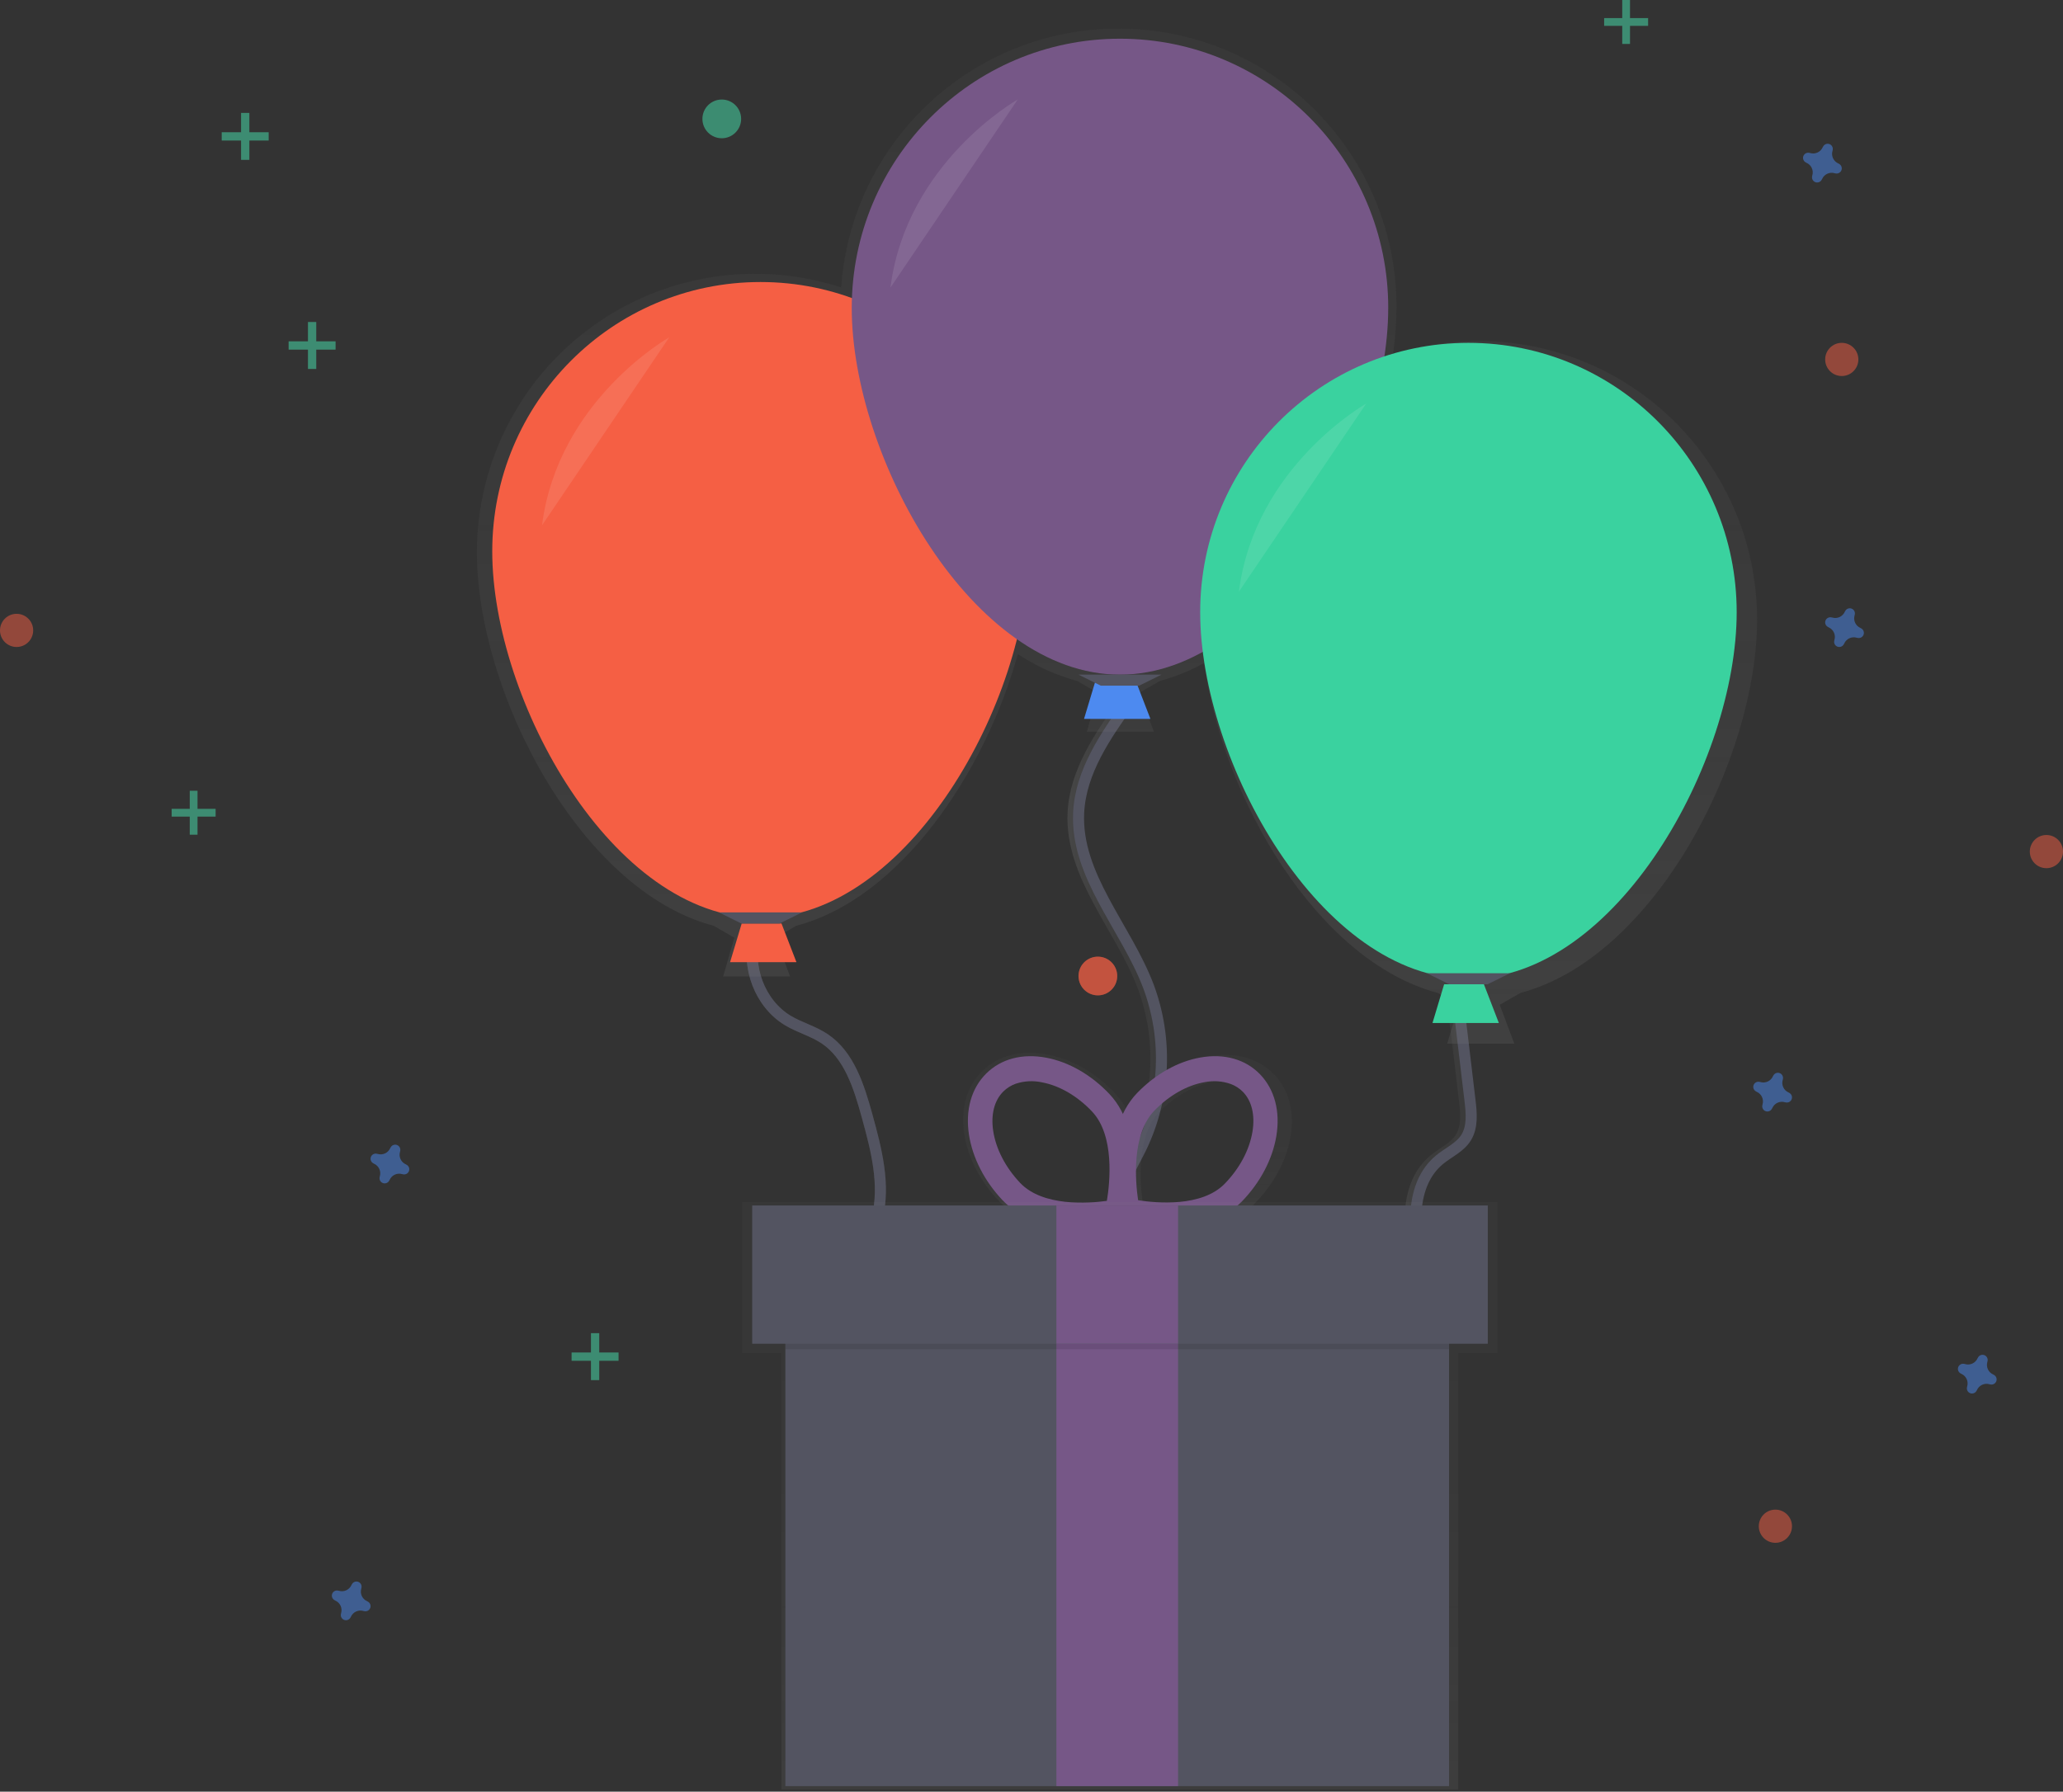 <?xml version="1.0" encoding="UTF-8"?>
<svg width="373px" height="324px" viewBox="0 0 373 324" version="1.1" xmlns="http://www.w3.org/2000/svg" xmlns:xlink="http://www.w3.org/1999/xlink">
    <rect x="0" y="0" width="373" height="324" fill="#333333" stroke="none"/>
    <!-- Generator: Sketch 54.1 (76490) - https://sketchapp.com -->
    <title>undraw_happy_birthday_s72n</title>
    <desc>Created with Sketch.</desc>
    <defs>
        <linearGradient x1="-0.882%" y1="50.011%" x2="100.789%" y2="50.011%" id="linearGradient-1">
            <stop stop-color="#808080" stop-opacity="0.25" offset="0%"></stop>
            <stop stop-color="#808080" stop-opacity="0.12" offset="54%"></stop>
            <stop stop-color="#808080" stop-opacity="0.1" offset="100%"></stop>
        </linearGradient>
        <linearGradient x1="-2.974%" y1="49.989%" x2="102.968%" y2="49.989%" id="linearGradient-2">
            <stop stop-color="#808080" stop-opacity="0.25" offset="0%"></stop>
            <stop stop-color="#808080" stop-opacity="0.12" offset="54%"></stop>
            <stop stop-color="#808080" stop-opacity="0.1" offset="100%"></stop>
        </linearGradient>
        <linearGradient x1="-3.342%" y1="49.998%" x2="103.053%" y2="49.998%" id="linearGradient-3">
            <stop stop-color="#808080" stop-opacity="0.25" offset="0%"></stop>
            <stop stop-color="#808080" stop-opacity="0.12" offset="54%"></stop>
            <stop stop-color="#808080" stop-opacity="0.1" offset="100%"></stop>
        </linearGradient>
        <linearGradient x1="50.003%" y1="100%" x2="50.003%" y2="0.04%" id="linearGradient-4">
            <stop stop-color="#808080" stop-opacity="0.25" offset="0%"></stop>
            <stop stop-color="#808080" stop-opacity="0.12" offset="54%"></stop>
            <stop stop-color="#808080" stop-opacity="0.1" offset="100%"></stop>
        </linearGradient>
        <linearGradient x1="50.022%" y1="99.966%" x2="50.022%" y2="-0.022%" id="linearGradient-5">
            <stop stop-color="#808080" stop-opacity="0.25" offset="0%"></stop>
            <stop stop-color="#808080" stop-opacity="0.12" offset="54%"></stop>
            <stop stop-color="#808080" stop-opacity="0.1" offset="100%"></stop>
        </linearGradient>
        <linearGradient x1="49.998%" y1="100%" x2="49.998%" y2="0%" id="linearGradient-6">
            <stop stop-color="#808080" stop-opacity="0.25" offset="0%"></stop>
            <stop stop-color="#808080" stop-opacity="0.12" offset="54%"></stop>
            <stop stop-color="#808080" stop-opacity="0.1" offset="100%"></stop>
        </linearGradient>
    </defs>
    <g id="Page-1" stroke="none" stroke-width="1" fill="none" fill-rule="evenodd">
        <g id="Givhr-Landing-Page---V2" transform="translate(-161, -6106)">
            <g id="undraw_happy_birthday_s72n" transform="translate(161, 6106)">
                <g id="Group" opacity="0.5" transform="translate(52, 58)" fill="#47E6B1">
                    <rect id="Rectangle" x="3.681" y="0.23" width="1.498" height="8.492"></rect>
                    <polygon id="Rectangle" transform="translate(4.43, 4.475) rotate(90) translate(-4.43, -4.475) " points="3.681 0.23 5.179 0.23 5.179 8.721 3.681 8.721"></polygon>
                </g>
                <g id="Group" opacity="0.5" transform="translate(103, 241)" fill="#47E6B1">
                    <rect id="Rectangle" x="3.848" y="0.086" width="1.498" height="8.492"></rect>
                    <polygon id="Rectangle" transform="translate(4.592, 4.331) rotate(90) translate(-4.592, -4.331) " points="3.843 0.086 5.341 0.086 5.341 8.577 3.843 8.577"></polygon>
                </g>
                <g id="Group" opacity="0.5" transform="translate(31, 143)" fill="#47E6B1">
                    <rect id="Rectangle" x="3.309" y="0" width="1.402" height="7.945"></rect>
                    <polygon id="Rectangle" transform="translate(4.011, 3.973) rotate(90) translate(-4.011, -3.973) " points="3.309 3.10862447e-14 4.712 3.10862447e-14 4.712 7.945 3.309 7.945"></polygon>
                </g>
                <g id="Group" opacity="0.5" transform="translate(290, 0)" fill="#47E6B1">
                    <rect id="Rectangle" x="3.309" y="0" width="1.402" height="7.945"></rect>
                    <polygon id="Rectangle" transform="translate(4.011, 3.973) rotate(90) translate(-4.011, -3.973) " points="3.309 7.84037981e-13 4.712 7.84037981e-13 4.712 7.945 3.309 7.945"></polygon>
                </g>
                <g id="Group" opacity="0.5" transform="translate(40, 20)" fill="#47E6B1">
                    <rect id="Rectangle" x="3.587" y="0.418" width="1.498" height="8.492"></rect>
                    <polygon id="Rectangle" transform="translate(4.331, 4.664) rotate(90) translate(-4.331, -4.664) " points="3.582 0.418 5.08 0.418 5.08 8.91 3.582 8.91"></polygon>
                </g>
                <path d="M73.381,210.56 C72.501,210.176 72.048,209.192 72.328,208.273 C72.35,208.205 72.364,208.135 72.37,208.064 L72.37,208.064 C72.434,207.63 72.186,207.21 71.774,207.058 C71.363,206.905 70.901,207.062 70.667,207.433 L70.667,207.433 C70.624,207.491 70.589,207.553 70.56,207.619 C70.176,208.499 69.192,208.952 68.273,208.672 C68.205,208.65 68.135,208.636 68.064,208.63 L68.064,208.63 C67.63,208.566 67.21,208.814 67.058,209.226 C66.905,209.637 67.062,210.099 67.433,210.333 L67.433,210.333 C67.491,210.376 67.553,210.411 67.619,210.44 C68.499,210.824 68.952,211.808 68.672,212.727 C68.65,212.795 68.636,212.865 68.63,212.936 L68.63,212.936 C68.566,213.37 68.814,213.79 69.226,213.942 C69.637,214.095 70.099,213.938 70.333,213.567 L70.333,213.567 C70.376,213.509 70.411,213.447 70.44,213.381 C70.824,212.501 71.808,212.048 72.727,212.328 C72.795,212.35 72.865,212.364 72.936,212.37 L72.936,212.37 C73.37,212.434 73.79,212.186 73.942,211.774 C74.095,211.363 73.938,210.901 73.567,210.667 L73.567,210.667 C73.509,210.624 73.447,210.589 73.381,210.56 Z" id="Path" fill="#4D8AF0" opacity="0.5"></path>
                <path d="M66.377,289.558 C65.496,289.174 65.043,288.191 65.324,287.272 C65.345,287.204 65.359,287.134 65.365,287.063 L65.365,287.063 C65.43,286.63 65.181,286.21 64.77,286.058 C64.358,285.906 63.896,286.062 63.662,286.433 L63.662,286.433 C63.62,286.49 63.584,286.552 63.556,286.618 C63.173,287.498 62.192,287.952 61.273,287.675 C61.205,287.654 61.135,287.64 61.064,287.634 L61.064,287.634 C60.63,287.569 60.21,287.818 60.058,288.229 C59.905,288.64 60.062,289.101 60.433,289.335 L60.433,289.335 C60.491,289.378 60.553,289.414 60.619,289.442 C61.499,289.826 61.952,290.809 61.672,291.728 C61.65,291.796 61.636,291.866 61.63,291.937 L61.63,291.937 C61.566,292.37 61.814,292.79 62.226,292.942 C62.637,293.094 63.099,292.938 63.333,292.567 L63.333,292.567 C63.376,292.51 63.411,292.448 63.44,292.382 C63.824,291.502 64.808,291.049 65.727,291.329 C65.795,291.351 65.865,291.365 65.936,291.371 L65.936,291.371 C66.37,291.435 66.79,291.187 66.942,290.776 C67.095,290.365 66.938,289.903 66.567,289.669 L66.567,289.669 C66.508,289.625 66.444,289.587 66.377,289.558 L66.377,289.558 Z" id="Path" fill="#4D8AF0" opacity="0.5"></path>
                <path d="M336.377,113.558 C335.496,113.174 335.043,112.191 335.324,111.272 C335.345,111.204 335.359,111.134 335.365,111.063 L335.365,111.063 C335.43,110.63 335.181,110.21 334.77,110.058 C334.358,109.906 333.896,110.062 333.662,110.433 L333.662,110.433 C333.62,110.49 333.584,110.552 333.556,110.618 C333.173,111.498 332.192,111.952 331.273,111.675 C331.205,111.654 331.135,111.64 331.064,111.634 L331.064,111.634 C330.63,111.569 330.21,111.818 330.058,112.229 C329.905,112.64 330.062,113.101 330.433,113.335 L330.433,113.335 C330.491,113.378 330.553,113.414 330.619,113.442 C331.499,113.826 331.952,114.809 331.672,115.728 C331.65,115.796 331.636,115.866 331.63,115.937 L331.63,115.937 C331.566,116.37 331.814,116.79 332.226,116.942 C332.637,117.094 333.099,116.938 333.333,116.567 L333.333,116.567 C333.376,116.51 333.411,116.448 333.44,116.382 C333.824,115.502 334.808,115.049 335.727,115.329 C335.795,115.351 335.865,115.365 335.936,115.371 L335.936,115.371 C336.37,115.435 336.79,115.187 336.942,114.776 C337.095,114.365 336.938,113.903 336.567,113.669 L336.567,113.669 C336.508,113.625 336.444,113.587 336.377,113.558 L336.377,113.558 Z" id="Path" fill="#4D8AF0" opacity="0.5"></path>
                <path d="M323.381,197.56 C322.501,197.176 322.048,196.192 322.328,195.273 C322.35,195.205 322.364,195.135 322.37,195.064 L322.37,195.064 C322.434,194.63 322.186,194.21 321.774,194.058 C321.363,193.905 320.901,194.062 320.667,194.433 L320.667,194.433 C320.624,194.491 320.589,194.553 320.56,194.619 C320.176,195.499 319.192,195.952 318.273,195.672 C318.205,195.65 318.135,195.636 318.064,195.63 L318.064,195.63 C317.63,195.566 317.21,195.814 317.058,196.226 C316.905,196.637 317.062,197.099 317.433,197.333 L317.433,197.333 C317.491,197.376 317.553,197.411 317.619,197.44 C318.499,197.824 318.952,198.808 318.672,199.727 C318.65,199.795 318.636,199.865 318.63,199.936 L318.63,199.936 C318.566,200.37 318.814,200.79 319.226,200.942 C319.637,201.095 320.099,200.938 320.333,200.567 L320.333,200.567 C320.376,200.509 320.411,200.447 320.44,200.381 C320.824,199.501 321.808,199.048 322.727,199.328 C322.795,199.35 322.865,199.364 322.936,199.37 L322.936,199.37 C323.37,199.434 323.79,199.186 323.942,198.774 C324.095,198.363 323.938,197.901 323.567,197.667 L323.567,197.667 C323.509,197.624 323.447,197.589 323.381,197.56 L323.381,197.56 Z" id="Path" fill="#4D8AF0" opacity="0.5"></path>
                <path d="M332.381,29.56 C331.501,29.176 331.048,28.192 331.328,27.273 C331.35,27.205 331.364,27.135 331.37,27.064 L331.37,27.064 C331.434,26.63 331.186,26.21 330.774,26.058 C330.363,25.905 329.901,26.062 329.667,26.433 L329.667,26.433 C329.624,26.491 329.589,26.553 329.56,26.619 C329.176,27.499 328.192,27.952 327.273,27.672 C327.205,27.65 327.135,27.636 327.064,27.63 L327.064,27.63 C326.63,27.566 326.21,27.814 326.058,28.226 C325.905,28.637 326.062,29.099 326.433,29.333 L326.433,29.333 C326.491,29.376 326.553,29.411 326.619,29.44 C327.499,29.824 327.952,30.808 327.672,31.727 C327.65,31.795 327.636,31.865 327.63,31.936 L327.63,31.936 C327.566,32.37 327.814,32.79 328.226,32.942 C328.637,33.095 329.099,32.938 329.333,32.567 L329.333,32.567 C329.376,32.509 329.411,32.447 329.44,32.381 C329.824,31.501 330.808,31.048 331.727,31.328 C331.795,31.35 331.865,31.364 331.936,31.37 L331.936,31.37 C332.37,31.434 332.79,31.186 332.942,30.774 C333.095,30.363 332.938,29.901 332.567,29.667 L332.567,29.667 C332.509,29.624 332.447,29.589 332.381,29.56 Z" id="Path" fill="#4D8AF0" opacity="0.5"></path>
                <path d="M360.381,248.56 C359.501,248.176 359.048,247.192 359.328,246.273 C359.35,246.205 359.364,246.135 359.37,246.064 L359.37,246.064 C359.434,245.63 359.186,245.21 358.774,245.058 C358.363,244.905 357.901,245.062 357.667,245.433 L357.667,245.433 C357.624,245.491 357.589,245.553 357.56,245.619 C357.176,246.499 356.192,246.952 355.273,246.672 C355.205,246.65 355.135,246.636 355.064,246.63 L355.064,246.63 C354.63,246.566 354.21,246.814 354.058,247.226 C353.905,247.637 354.062,248.099 354.433,248.333 L354.433,248.333 C354.491,248.376 354.553,248.411 354.619,248.44 C355.499,248.824 355.952,249.808 355.672,250.727 C355.65,250.795 355.636,250.865 355.63,250.936 L355.63,250.936 C355.566,251.37 355.814,251.79 356.226,251.942 C356.637,252.095 357.099,251.938 357.333,251.567 L357.333,251.567 C357.376,251.509 357.411,251.447 357.44,251.381 C357.824,250.501 358.808,250.048 359.727,250.328 C359.795,250.35 359.865,250.364 359.936,250.37 L359.936,250.37 C360.37,250.434 360.79,250.186 360.942,249.774 C361.095,249.363 360.938,248.901 360.567,248.667 L360.567,248.667 C360.509,248.624 360.447,248.589 360.381,248.56 Z" id="Path" fill="#4D8AF0" opacity="0.5"></path>
                <circle id="Oval" fill="#F55F44" opacity="0.5" cx="3" cy="114" r="3"></circle>
                <circle id="Oval" fill="#F55F44" opacity="0.5" cx="333" cy="65" r="3"></circle>
                <circle id="Oval" fill="#F55F44" opacity="0.5" cx="198.5" cy="176.5" r="3.5"></circle>
                <circle id="Oval" fill="#F55F44" opacity="0.5" cx="198.5" cy="176.5" r="3.5"></circle>
                <circle id="Oval" fill="#F55F44" opacity="0.5" cx="370" cy="154" r="3"></circle>
                <circle id="Oval" fill="#47E6B1" opacity="0.5" cx="130.5" cy="21.5" r="3.5"></circle>
                <circle id="Oval" fill="#F55F44" opacity="0.5" cx="321" cy="276" r="3"></circle>
                <path d="M136.533,169 C134.805,174.745 137.41,181.536 142.466,184.559 C144.588,185.826 147.03,186.463 149.087,187.838 C153.555,190.82 155.318,196.529 156.77,201.784 C158.436,207.826 160.107,214.213 158.581,220.29 C157.607,224.166 155.393,227.593 154.134,231.384 C153.082,234.56 152.715,237.931 153.06,241.266 C153.244,243.036 153.674,244.859 154.858,246.18 C156.568,248.066 159.322,248.349 161.795,248.803 C172.401,250.857 181.402,257.996 186,268" id="Path" stroke="url(#linearGradient-1)" stroke-width="2"></path>
                <path d="M136.533,169 C134.805,174.745 137.41,181.536 142.466,184.559 C144.588,185.826 147.03,186.463 149.087,187.838 C153.555,190.82 155.318,196.529 156.77,201.784 C158.436,207.826 160.107,214.213 158.581,220.29 C157.607,224.166 155.393,227.593 154.134,231.384 C153.082,234.56 152.715,237.931 153.06,241.266 C153.244,243.036 153.674,244.859 154.858,246.18 C156.568,248.066 159.322,248.349 161.795,248.803 C172.401,250.857 181.402,257.996 186,268" id="Path" stroke="#535461" stroke-width="2"></path>
                <path d="M203.2,127 C198.879,133.032 194.394,139.519 194.025,146.936 C193.461,158.329 202.56,167.647 206.623,178.305 C210.181,187.791 209.73,198.32 205.373,207.466 C203.391,211.571 200.564,215.649 200.928,220.194 C201.137,222.968 202.524,225.492 203.64,228.043 C209.194,241.01 208.241,255.852 201.075,268" id="Path" stroke="url(#linearGradient-2)" stroke-width="2"></path>
                <path d="M204.204,127 C199.888,133.055 195.403,139.524 195.025,146.936 C194.461,158.329 203.56,167.647 207.623,178.305 C211.181,187.791 210.73,198.32 206.373,207.466 C204.391,211.571 201.564,215.649 201.928,220.194 C202.137,222.968 203.524,225.492 204.64,228.043 C210.194,241.01 209.241,255.852 202.075,268" id="Path" stroke="#535461" stroke-width="2"></path>
                <path d="M262.758,182 L264.785,199.021 C265.052,201.282 265.281,203.748 264.104,205.685 C262.987,207.511 260.891,208.382 259.261,209.733 C253.909,214.176 254.396,222.666 256.242,229.481 C258.088,236.297 260.744,243.619 258.178,250.176 C257.117,252.882 255.246,255.161 253.866,257.703 C251.498,262.046 250.56,267.062 251.192,272" id="Path" stroke="url(#linearGradient-3)" stroke-width="2"></path>
                <path d="M263.758,182 L265.785,199.021 C266.052,201.282 266.281,203.748 265.104,205.685 C263.987,207.511 261.891,208.382 260.261,209.733 C254.909,214.176 255.396,222.666 257.242,229.481 C259.088,236.297 261.744,243.619 259.178,250.176 C258.117,252.882 256.246,255.161 254.866,257.703 C252.498,262.046 251.56,267.062 252.192,272" id="Path" stroke="#535461" stroke-width="2"></path>
                <g id="Group" opacity="0.7" transform="translate(86, 5)" fill="url(#linearGradient-4)">
                    <path d="M231.69,107.013 C231.683,90.894 223.972,75.753 210.949,66.281 C197.925,56.81 181.162,54.152 165.853,59.133 C166.269,56.304 166.483,53.448 166.495,50.589 C166.537,23.462 145.105,1.181 118.033,0.208 C90.962,-0.765 67.99,19.92 66.089,46.98 C50.777,41.989 34.004,44.642 20.973,54.115 C7.942,63.589 0.229,78.739 0.226,94.864 C0.226,120.136 18.821,156.05 43.017,162.412 L46.785,164.567 L44.74,171.586 L56.853,171.586 L54.223,164.558 L57.973,162.412 C76.684,157.495 92.025,134.923 98.033,113.273 C101.323,115.466 104.944,117.112 108.757,118.15 L112.524,120.305 L110.51,127.306 L122.624,127.306 L119.994,120.278 L123.744,118.132 C126.523,117.384 129.2,116.295 131.713,114.891 C134.95,139.179 152.168,168.832 173.956,174.556 L177.724,176.711 L175.678,183.73 L187.792,183.73 L185.153,176.702 L188.903,174.556 C213.117,168.194 231.69,132.267 231.69,107.013 Z" id="Path"></path>
                </g>
                <polygon id="Path" fill="#F55F44" points="144 174 132 174 134.103 167 141.299 167"></polygon>
                <path d="M185.996,99.7 C185.996,126.598 164.281,166 137.498,166 C110.715,166 89,126.593 89,99.7 C89,72.804 110.714,51 137.5,51 C164.286,51 186,72.804 186,99.7 L185.996,99.7 Z" id="Path" fill="#F55F44"></path>
                <polygon id="Path" fill="#535461" points="140.96 167 134.04 167 130 165 145 165"></polygon>
                <path d="M121,61 C121,61 100.876,72.333 98,95" id="Path" fill="#FFFFFF" opacity="0.1"></path>
                <polygon id="Path" fill="#4D8AF0" points="208 130 196 130 198.103 123 205.299 123"></polygon>
                <path d="M250.996,55.7 C250.996,82.598 229.281,122 202.498,122 C175.715,122 154,82.593 154,55.7 C154,28.804 175.714,7 202.5,7 C229.286,7 251,28.804 251,55.7 L250.996,55.7 Z" id="Path" fill="#765787"></path>
                <polygon id="Path" fill="#535461" points="205.96 124 199.04 124 195 122 210 122"></polygon>
                <path d="M184,18 C184,18 163.876,29.333 161,52" id="Path" fill="#FFFFFF" opacity="0.1"></path>
                <polygon id="Path" fill="#3AD29F" points="271 185 259 185 261.103 178 268.299 178"></polygon>
                <path d="M314,110.7 C314,137.598 292.285,177 265.502,177 C238.719,177 217,137.598 217,110.7 C217,83.804 238.714,62 265.5,62 C292.286,62 314,83.804 314,110.7 L314,110.7 Z" id="Path" fill="#3AD29F"></path>
                <polygon id="Path" fill="#535461" points="268.96 178 262.04 178 258 176 273 176"></polygon>
                <path d="M247,73 C247,73 226.876,84.333 224,107" id="Path" fill="#FFFFFF" opacity="0.1"></path>
                <g id="Group" opacity="0.5" transform="translate(174, 190)" fill="url(#linearGradient-5)" fill-rule="nonzero">
                    <path d="M56.21,4.149 C53.4,1.338 49.301,0.22 44.669,0.999 C40.337,1.729 36,4.079 32.462,7.599 C31.437,8.627 30.575,9.805 29.907,11.092 C29.257,9.762 28.402,8.54 27.375,7.471 L27.375,7.471 C23.899,3.885 19.601,1.47 15.265,0.678 C10.65,-0.202 6.534,0.867 3.671,3.63 C0.807,6.393 -0.366,10.463 0.349,15.092 C1.019,19.422 3.304,23.782 6.785,27.359 C14.1,34.888 28.699,31.948 29.316,31.816 L29.497,31.777 L30.057,31.904 C30.675,32.045 45.221,35.235 52.663,27.834 C56.193,24.314 58.562,19.998 59.312,15.677 C60.128,11.053 59.021,6.965 56.21,4.149 Z M26.863,27.469 C23.334,27.944 14.541,28.587 10.178,24.094 C7.372,21.204 5.537,17.754 5.012,14.37 C4.535,11.29 5.224,8.65 6.962,6.987 C7.64,6.338 8.451,5.843 9.34,5.535 C10.982,5.006 12.735,4.918 14.422,5.28 C17.793,5.909 21.199,7.845 24.004,10.736 C28.368,15.198 27.45,23.962 26.863,27.465 L26.863,27.469 Z M54.706,14.881 C54.124,18.251 52.231,21.674 49.372,24.512 C44.929,28.912 36.137,28.134 32.629,27.592 C32.104,24.072 31.337,15.321 35.779,10.903 C38.638,8.065 42.075,6.186 45.454,5.623 C47.148,5.29 48.899,5.409 50.532,5.966 C51.417,6.29 52.22,6.8 52.888,7.462 C54.591,9.165 55.235,11.796 54.706,14.876 L54.706,14.881 Z" id="Shape"></path>
                </g>
                <path d="M203.828,221.059 L202.462,221.352 C201.881,221.476 188.149,224.313 181.266,217.046 C177.995,213.592 175.844,209.383 175.194,205.201 C174.517,200.73 175.627,196.801 178.316,194.133 C181.006,191.465 184.879,190.453 189.22,191.283 C193.284,192.06 197.327,194.39 200.597,197.849 L200.597,197.849 C207.476,205.116 204.275,219.079 204.136,219.669 L203.828,221.059 Z M183.647,195.98 C182.811,196.277 182.047,196.755 181.409,197.383 C179.778,199.003 179.128,201.534 179.574,204.513 C180.069,207.776 181.795,211.11 184.436,213.902 C188.544,218.24 196.815,217.618 200.133,217.161 C200.684,213.783 201.551,205.338 197.444,201.001 L197.444,201.001 C194.803,198.213 191.602,196.339 188.427,195.736 C186.84,195.385 185.192,195.47 183.647,195.98 Z" id="Shape" fill="#765787" fill-rule="nonzero"></path>
                <path d="M202.033,220.927 L201.731,219.524 C201.601,218.926 198.648,204.824 205.616,197.637 L205.616,197.637 C208.932,194.22 212.99,191.946 217.049,191.236 C221.366,190.477 225.222,191.562 227.842,194.296 C230.463,197.03 231.512,200.996 230.765,205.463 C230.066,209.657 227.855,213.851 224.539,217.268 C217.571,224.455 203.95,221.355 203.384,221.221 L202.033,220.927 Z M222.54,196.033 C221.013,195.492 219.375,195.377 217.791,195.698 C214.622,196.252 211.406,198.079 208.725,200.835 L208.725,200.835 C204.563,205.128 205.271,213.632 205.776,217.045 C209.07,217.563 217.295,218.336 221.452,214.048 C224.129,211.287 225.899,207.964 226.448,204.668 C226.944,201.679 226.34,199.12 224.742,197.463 C224.116,196.828 223.365,196.341 222.54,196.033 Z" id="Shape" fill="#765787" fill-rule="nonzero"></path>
                <g id="Group" opacity="0.5" transform="translate(134, 217)" fill="url(#linearGradient-6)">
                    <polygon id="Path" points="136.746 0.382 0.187 0.382 0.187 27.656 7.281 27.656 7.281 106.592 129.652 106.592 129.652 27.656 136.746 27.656"></polygon>
                </g>
                <rect id="Rectangle" fill="#535461" x="142" y="226" width="120" height="97"></rect>
                <rect id="Rectangle" fill="#765787" x="191" y="243" width="22" height="80"></rect>
                <rect id="Rectangle" fill="#000000" opacity="0.1" x="142" y="219" width="120" height="25"></rect>
                <rect id="Rectangle" fill="#535461" x="136" y="218" width="133" height="25"></rect>
                <rect id="Rectangle" fill="#765787" x="191" y="218" width="22" height="25"></rect>
            </g>
        </g>
    </g>
</svg>
